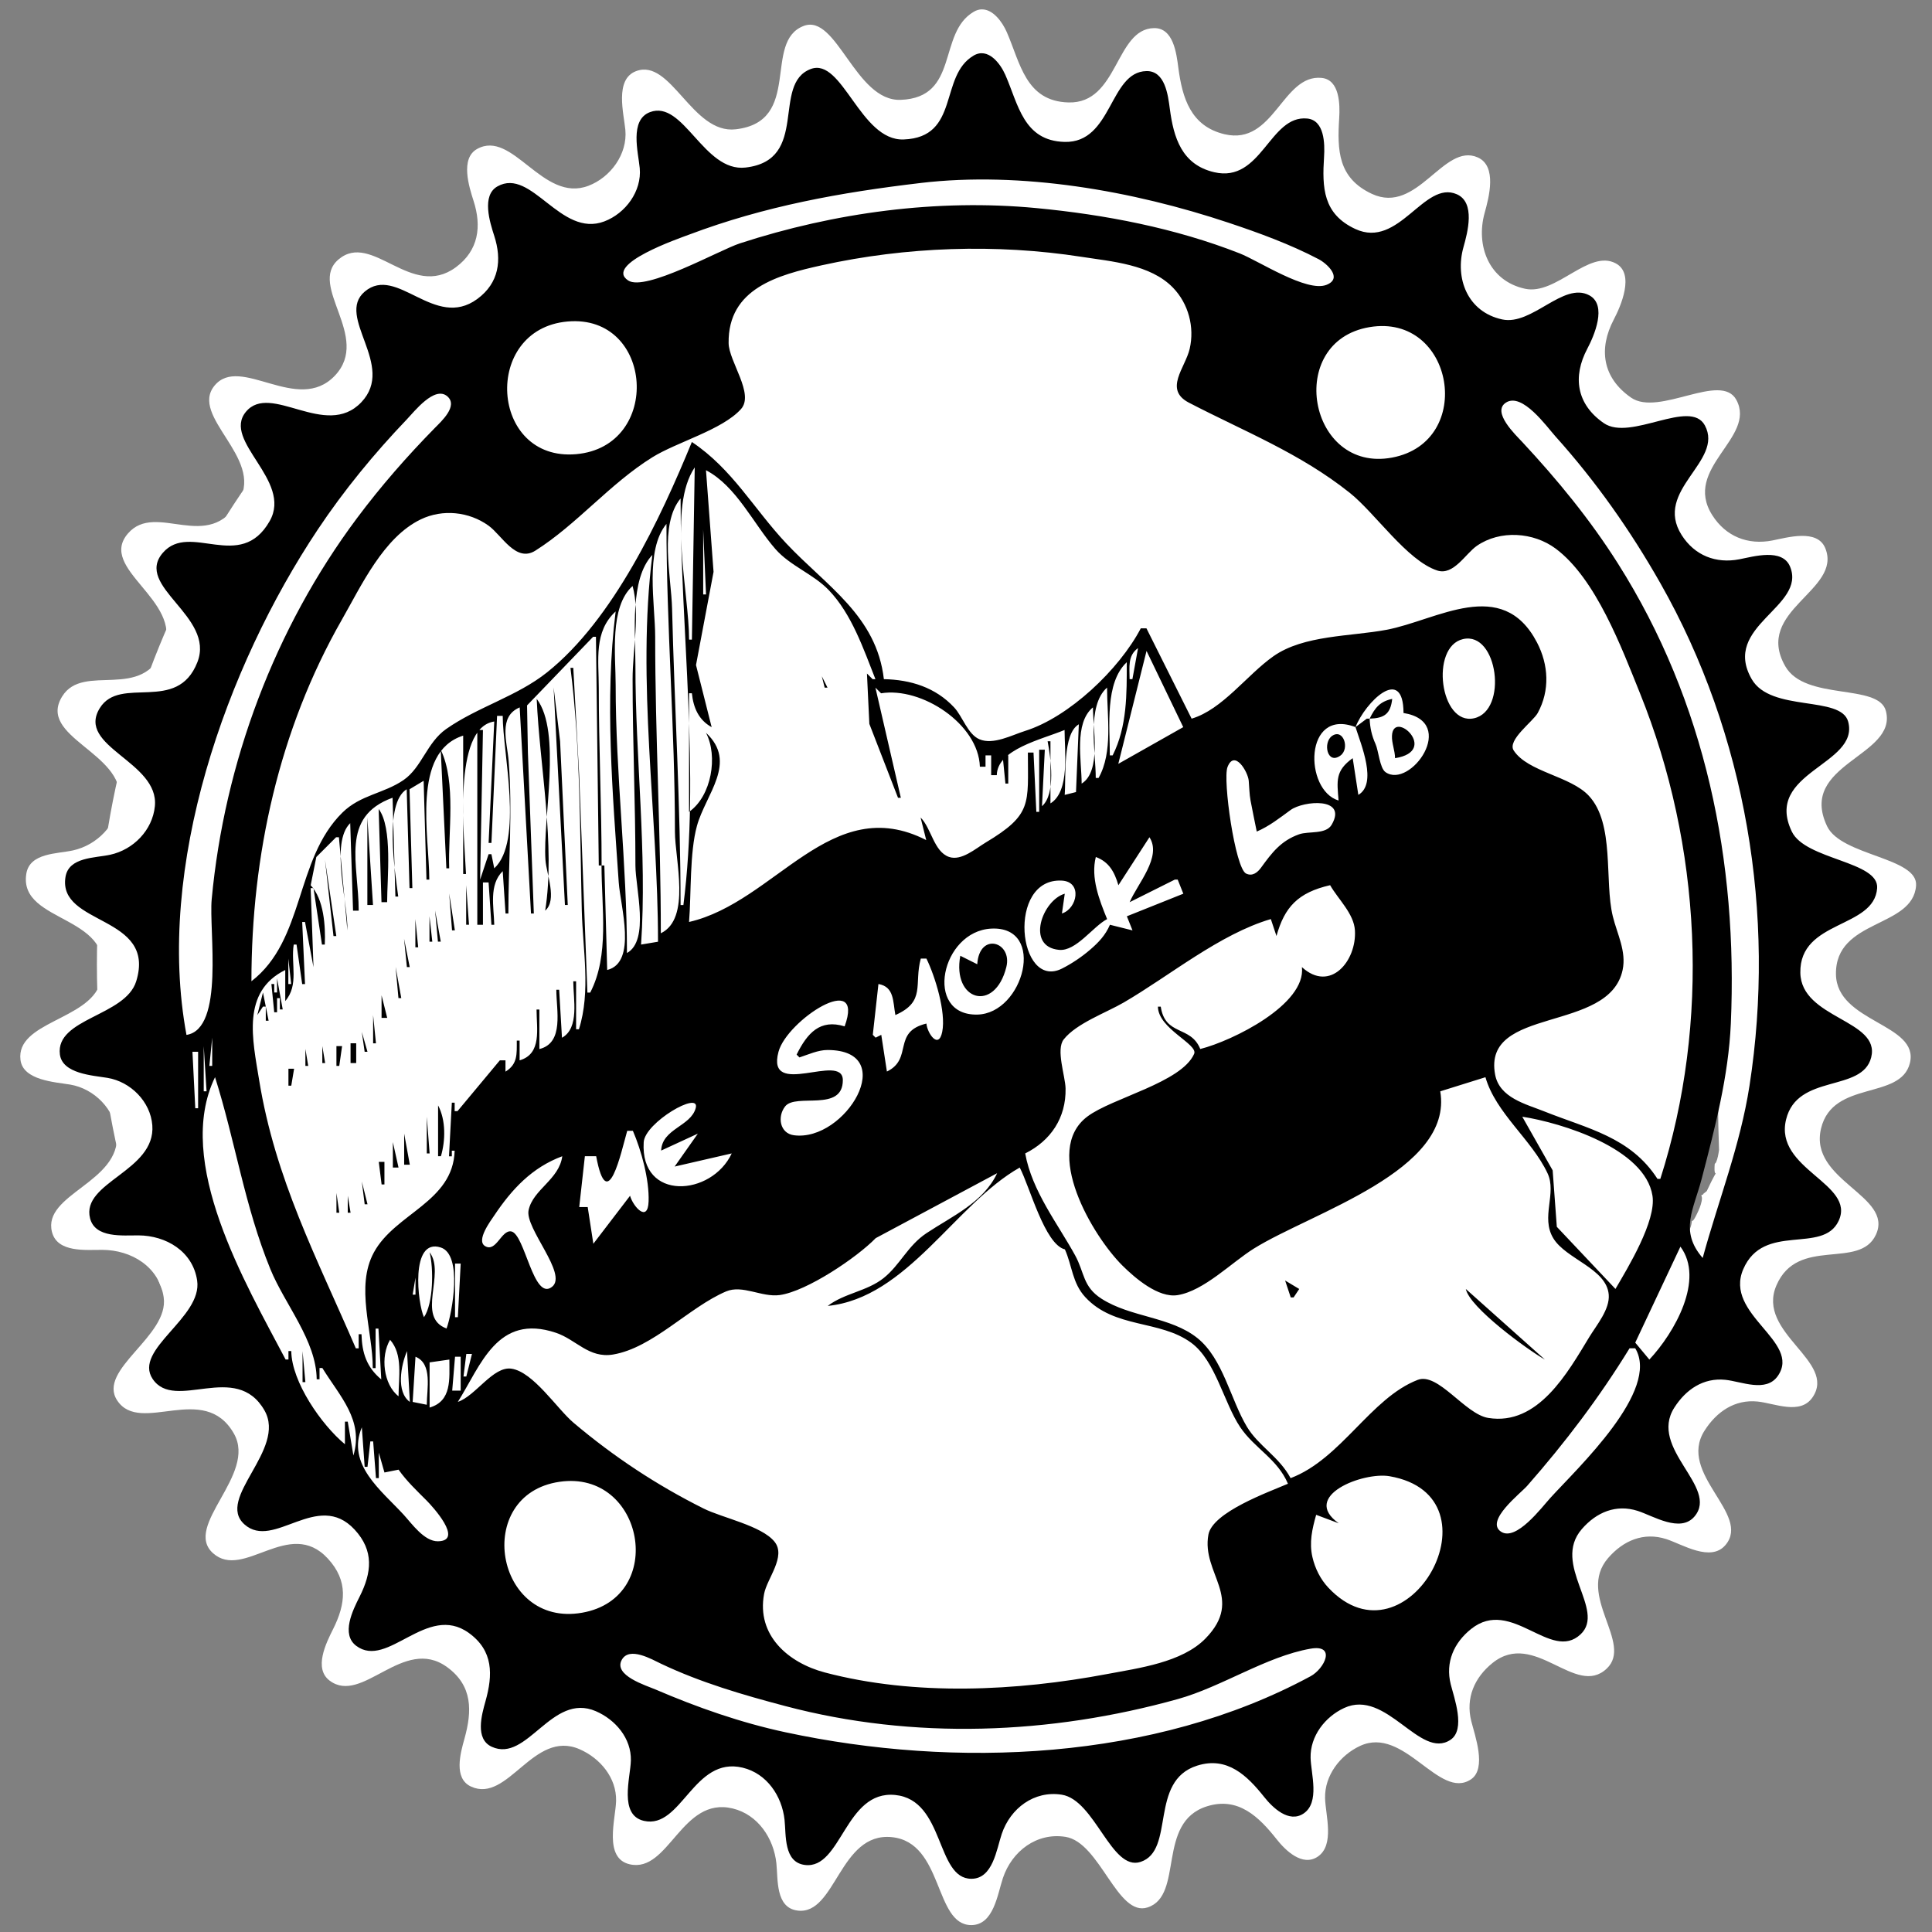 <?xml version="1.0" encoding="UTF-8"?>
<svg width="400" height="400" version="1.1" viewBox="0 0 105.833 105.833" xmlns="http://www.w3.org/2000/svg">
<rect x="0" y="0" width="105.833" height="105.833" fill="#808080" stroke="none"/>
<g transform="translate(4.817 -20.471)">
<ellipse cx="45.033" cy="73.304" rx="44.542" ry="45.39" fill="#fff" style="paint-order:stroke fill markers"/>
<path d="m48.968 20.984c-0.143 0.002-0.293 0.042-0.447 0.133-1.992 1.168-0.764 4.704-4.002 4.824-2.481 0.092-3.498-4.735-5.307-4.051-2.268 0.859-0.04 5.24-3.728 5.664-2.393 0.275-3.543-3.919-5.464-3.184-1.177 0.45-0.666 2.313-0.581 3.215 0.125 1.332-0.814 2.602-2.021 3.063-2.511 0.959-4.151-3.117-6.107-2.013-0.924 0.522-0.435 2.067-0.185 2.845 0.446 1.386 0.281 2.706-0.971 3.63-2.442 1.801-4.59-1.986-6.427-0.428-1.704 1.444 1.812 4.246-0.202 6.368-2.037 2.145-5.181-1.172-6.592 0.546-1.385 1.687 2.679 3.94 1.36 6.278-1.679 2.976-4.556 0.027-6.103 1.822-1.672 1.94 3.003 3.64 1.97 6.293-1.157 2.972-4.404 0.738-5.574 2.634-1.375 2.228 3.398 3.071 3.145 5.644-0.136 1.382-1.233 2.498-2.549 2.788-0.872 0.193-2.371 0.127-2.558 1.276-0.457 2.82 5.215 2.173 4.041 5.999-0.617 2.009-4.618 2.124-4.361 4.203 0.138 1.118 1.887 1.212 2.716 1.349 1.328 0.221 2.462 1.367 2.566 2.725 0.203 2.642-4.083 3.266-3.557 5.349 0.291 1.15 1.865 0.976 2.766 0.981 1.566 7e-3 3.105 0.907 3.353 2.597 0.314 2.134-3.671 3.962-2.543 5.657 1.272 1.911 4.761-1.058 6.39 1.81 1.284 2.26-2.825 5.055-1.139 6.556 1.673 1.49 4.174-1.999 6.285 0.29 1.127 1.221 0.981 2.482 0.287 3.865-0.386 0.769-1.075 2.157-0.187 2.823 1.795 1.347 4.032-2.48 6.427-0.746 1.415 1.025 1.379 2.414 0.956 3.928-0.217 0.778-0.613 2.172 0.361 2.62 2.031 0.934 3.416-3.148 5.946-2.046 1.124 0.49 2.031 1.562 2 2.835-0.025 0.986-0.699 3.14 0.749 3.469 2.148 0.488 2.83-3.739 5.639-3.058 1.383 0.335 2.244 1.631 2.392 2.998 0.095 0.876-0.059 2.442 1.164 2.595 2.094 0.262 2.291-4.308 5.156-4.023 2.848 0.283 2.315 4.818 4.356 4.818 1.23 0 1.436-1.69 1.734-2.578 0.494-1.471 1.85-2.507 3.429-2.255 1.902 0.304 2.832 4.412 4.5 3.864 2.007-0.659 0.459-4.658 3.244-5.536 1.715-0.541 2.848 0.571 3.831 1.815 0.478 0.605 1.399 1.498 2.232 0.947 0.961-0.635 0.429-2.304 0.411-3.217-0.025-1.241 0.825-2.346 1.915-2.854 2.42-1.13 4.337 3.001 6.079 1.829 0.88-0.592 0.207-2.413 0.013-3.194-0.313-1.258 0.174-2.384 1.17-3.182 2.303-1.845 4.544 1.923 6.251 0.312 1.479-1.397-1.684-4.017 0.074-6.054 0.832-0.964 1.953-1.442 3.192-1.041 0.881 0.285 2.436 1.282 3.244 0.319 1.421-1.693-2.654-3.897-1.151-6.26 0.663-1.042 1.658-1.723 2.909-1.595 0.925 0.094 2.333 0.754 3.006-0.228 1.359-1.985-3.098-3.522-1.979-6.13 1.166-2.719 4.545-0.837 5.45-2.777 1.002-2.149-3.694-2.959-3.003-5.825 0.644-2.671 4.353-1.537 4.864-3.573 0.545-2.172-4.005-2.218-4.048-4.867-0.049-3.049 4.221-2.521 4.389-4.863 0.111-1.55-4.102-1.623-4.875-3.252-1.627-3.426 3.874-3.823 3.222-6.313-0.402-1.537-4.418-0.528-5.514-2.452-1.746-3.066 3.15-4.141 2.192-6.469-0.44-1.069-2.081-0.578-2.896-0.419-1.339 0.262-2.552-0.214-3.297-1.392-1.637-2.588 2.435-4.23 1.326-6.304-0.838-1.567-4.245 0.93-5.772-0.13-1.567-1.088-1.79-2.672-0.945-4.277 0.388-0.739 1.158-2.508 0.115-3.073-1.478-0.8-3.272 1.758-4.977 1.387-1.992-0.433-2.708-2.378-2.212-4.157 0.236-0.847 0.694-2.563-0.379-3.038-1.875-0.83-3.301 3.162-5.798 1.997-1.856-0.865-1.902-2.379-1.79-4.153 0.047-0.749 0.025-2.1-0.961-2.199-2.158-0.216-2.605 3.723-5.316 3.086-1.856-0.436-2.319-1.989-2.536-3.647-0.102-0.775-0.266-2.191-1.338-2.167-2.124 0.047-1.943 4.145-4.677 4.072-2.352-0.063-2.641-2.158-3.382-3.852-0.236-0.538-0.742-1.254-1.364-1.245zm-0.185 7.259c4.823-0.034 9.854 0.994 14.289 2.481 1.746 0.586 3.528 1.24 5.162 2.1 0.479 0.252 1.396 1.098 0.448 1.474-1.129 0.447-3.867-1.376-4.965-1.81-3.682-1.454-7.69-2.227-11.616-2.603-5.664-0.542-11.531 0.255-16.94 2.029-1.172 0.384-5.397 2.788-6.383 2.132-1.397-0.931 2.92-2.422 3.479-2.634 4.328-1.642 8.66-2.427 13.229-2.969 1.081-0.128 2.183-0.193 3.296-0.201zm-0.606 3.981c2.188-0.023 4.375 0.131 6.505 0.463 1.735 0.271 3.933 0.432 5.224 1.769 0.89 0.922 1.245 2.27 0.958 3.518-0.25 1.093-1.494 2.339-0.044 3.097 3.186 1.665 6.328 2.891 9.189 5.181 1.456 1.166 3.277 3.9 5.001 4.468 0.926 0.304 1.612-0.964 2.259-1.416 1.327-0.927 3.24-0.795 4.511 0.16 2.297 1.725 3.77 5.71 4.814 8.312 2.751 6.858 3.654 14.571 2.542 21.926 0.14 0.367 0.217 0.745 0.173 1.143-0.024 0.874 0.018 1.745 0.042 2.618-0.035 0.228-0.071 0.471-0.167 0.686-0.016 0.035-0.068 0.057-0.071 0.095-0.086 1.127 0.384-0.278-0.436 1.475-0.067 0.053-0.124 0.099-0.182 0.144-0.018 0.065-0.03 0.09-0.026 0.034-0.217 0.118 0.058-0.03-0.113 0.542-0.071 0.236-0.179 0.462-0.294 0.683-0.096 0.185-0.158 0.247-0.199 0.231-0.048 0.584-0.484 1.099-0.789 1.585-0.14 0.189-0.195 0.287-0.226 0.266-0.045 0.386-0.162 0.532-0.365 0.815-0.253 0.356-0.333 0.444-0.493 0.573-0.303 0.556-0.597 1.069-0.809 1.434l-0.192-0.205c-0.251 0.388-0.158 0.207-0.609-0.649l-0.032-0.034c-0.043 0.035-0.077 0.082-0.118 0.12 0.309 0.311 0.536 0.659 0.571 1.091 0.069 0.847-0.696 1.751-1.108 2.434-1.24 2.055-2.929 5.119-5.775 4.654-1.333-0.218-2.865-2.641-4.033-2.187-2.616 1.018-4.285 4.341-7.037 5.536-0.001 4e-3 -0.002 8e-3 -0.003 0.012-0.038 0.097-0.037 0.221-0.114 0.304-0.092 0.1-0.152 0.14-0.234 0.144h-5.51e-4c-0.149 0.059-0.211 0.084-0.268 0.079-0.286 0.121-0.61 0.254-1.017 0.428-0.23 0.42-0.473 0.641-0.654 0.306-1.217 0.566-2.488 1.289-2.636 2.089-0.414 2.24 2.087 3.65-0.168 5.973-1.338 1.379-3.81 1.699-5.612 2.041-5.177 0.982-10.989 1.277-16.133-0.088-2.091-0.555-3.918-2.134-3.474-4.519 0.165-0.889 1.28-2.15 0.593-3.003-0.741-0.92-2.989-1.369-4.056-1.907-2.68-1.348-5.131-2.98-7.421-4.925-0.944-0.802-2.298-2.922-3.549-3.112-1.048-0.159-2.052 1.571-3.066 1.909 0.44-0.7 0.858-1.471 1.32-2.183-0.022-0.005-0.045-0.007-0.067-0.014-0.012-0.005-0.02-0.012-0.026-0.021-0.35 0.602-0.797 1.259-1.049 1.148-0.005 0.016-0.01 0.032-0.016 0.048v0.372h-0.272c-0.007 0.005-0.013 0.009-0.02 0.014-0.238 0.142-0.43 0.237-0.608 0.299-0.166 0.298-0.436 0.533-0.875 0.661v-0.616c-0.047-0.007-0.088-0.012-0.139-0.021-0.01 0.158-0.022 0.336-0.022 0.474l-5.44e-4 5.15e-4 -0.806-0.163 0.035-0.564c-0.079-0.029-0.157-0.061-0.233-0.097l0.037 0.661c-0.278-0.202-0.415-0.523-0.472-0.885-0.055-0.019-0.1-0.031-0.162-0.057-0.009 0.206-0.012 0.422-0.012 0.618-0.287-0.222-0.489-0.549-0.616-0.922-0.034-0.012-0.069-0.023-0.103-0.037-0.094-0.039-0.181-0.091-0.265-0.147l0.007 0.131c-0.84-0.7-1.101-1.53-1.129-2.596h-0.162v0.811h-0.162c-2.229-5.204-4.605-9.72-5.524-15.42-0.255-1.579-0.619-3.368-0.029-4.746-0.004-0.229-0.007-0.458 0.012-0.686-0.06-0.19-0.081-0.374-0.078-0.558-0.114 0.105-0.224 0.211-0.349 0.309 0-7.229 1.571-14.45 5.163-20.776 1.12-1.973 2.386-4.747 4.517-5.778 1.244-0.602 2.752-0.448 3.871 0.363 0.759 0.549 1.564 2.141 2.675 1.435 2.376-1.511 4.242-3.837 6.683-5.365 0.221-0.138 0.508-0.269 0.778-0.401 0.492-0.531 0.984-0.788 1.645-0.761 1.041-0.463 2.064-0.962 2.642-1.609 0.779-0.872-0.692-2.738-0.706-3.79-0.043-3.143 2.818-3.92 5.321-4.476 2.707-0.601 5.524-0.92 8.337-0.95zm-28.964 65.226c0.008-0.028 0.016-0.056 0.023-0.085-0.013 0.012-0.025 0.021-0.038 0.032v0.042c0.005 0.002 0.01 0.007 0.016 0.009zm0.023-0.085c0.064-0.056 0.123-0.108 0.16-0.145 0.251-0.249 0.327-0.373 0.368-0.547-0.053 0.087-0.084 0.093-0.172 0.098l-0.071 0.287h-0.162l0.029-0.231c-0.011 0.002-0.021 0.002-0.03 0.005-0.016 0.288-2.8e-4 0.261-0.076 0.312-0.013 0.074-0.028 0.149-0.046 0.222zm0.046-0.222c0.018-0.102 0.035-0.205 0.051-0.308-0.042 0.007-0.09 0.014-0.136 0.019v0.36c0.035-0.034 0.065-0.059 0.085-0.072zm0.481-0.47c0.015-0.024 0.041-0.067 0.064-0.107-0.016 0.007-0.03 0.016-0.046 0.023-0.005 0.03-0.011 0.057-0.017 0.083zm0.064-0.107c0.056-0.028 0.107-0.056 0.137-0.084 0.114-0.103 0.188-0.234 0.264-0.365-0.005-0.016-0.009-0.035-0.011-0.054-0.058 0.057-0.115 0.115-0.177 0.168-0.106 0.157-0.167 0.258-0.213 0.336zm5.943-60.18c4.506 0.054 4.812 7.225 0.035 7.645-4.933 0.434-5.393-7.196-0.484-7.627 0.154-0.014 0.304-0.019 0.449-0.016zm46.025 0.279c4.284-0.075 5.192 6.703 0.634 7.562-4.788 0.903-6.137-6.679-1.29-7.5 0.227-0.038 0.445-0.059 0.656-0.063zm-53.717 3.889c0.131 7e-3 0.255 0.052 0.369 0.151 0.634 0.553-0.351 1.445-0.709 1.812-1.601 1.641-3.088 3.35-4.456 5.194-4.698 6.33-7.574 14.055-8.3 21.912-0.165 1.782 0.746 7.45-1.44 7.791-1.782-9.655 2.255-21.135 7.504-29.054 1.493-2.252 3.228-4.376 5.086-6.33 0.351-0.37 1.241-1.51 1.947-1.477zm61.226 0.4c0.896-0.014 2.018 1.561 2.455 2.051 2.315 2.592 4.289 5.415 5.997 8.44 4.901 8.682 6.609 19.068 5.094 28.892-0.531 3.443-1.771 6.572-2.674 9.901-1.345-1.558-0.514-2.791-0.06-4.545 0.755-2.917 1.535-5.898 1.667-8.927 0.405-9.304-1.438-18.486-6.455-26.457-1.595-2.533-3.438-4.79-5.462-6.979-0.371-0.402-1.766-1.728-0.929-2.265 0.116-0.074 0.24-0.109 0.368-0.111zm-47.298 4.025c0.005 0.019 0.012 0.036 0.017 0.054 0.012-0.005 0.025-7e-3 0.037-0.012-0.02-0.016-0.034-0.027-0.054-0.042zm-19.159 19.317c-0.071 0.053-0.138 0.118-0.208 0.177 0.004 0.267-0.151 0.777-0.054 0.592 0.247-0.467 0.29-0.677 0.261-0.769zm-3.432 6.887c-0.03 0.074-0.065 0.145-0.095 0.218 0.004-1.17e-4 0.011-0.002 0.015-0.002 0.018-0.039 0.032-0.073 0.052-0.114 0.006-0.035 0.02-0.067 0.028-0.101zm-0.028 0.101c-0.006 0.034-0.007 0.069-0.011 0.104 0.015-0.002 0.023-7.68e-4 0.047-0.012 9.6e-6 -0.054 0-0.108 0-0.162-0.011 0.023-0.025 0.048-0.036 0.07zm0.064 1.004c-0.028 0.053-0.049 0.092-0.074 0.14 0.068-0.034 0.098-0.041 0.174-0.081 0.056-0.03-0.008-0.05-0.1-0.059zm-0.284 0.016c-0.024 7e-3 -0.045 0.016-0.06 0.027-0.005 0.005-0.009 0.009-0.015 0.014 0.002 0.039 0.005 0.078 0.009 0.119 0.026-7e-3 0.045-7e-3 0.08-0.023 5.526e-4 -3.97e-4 0.001-6.05e-4 0.002-9.16e-4 -0.008-0.053-0.009-0.086-0.017-0.134zm0.017 0.134v5.13e-4c-5.517e-4 2.79e-4 -0.001 9.2e-5 -0.002 5.11e-4 -0.023 0.014-0.054 0.032-0.078 0.047 0.002 0.021 0.003 0.043 0.006 0.065 0.057-0.026 0.11-0.05 0.174-0.081 0.006-0.039 0.016-0.077 0.025-0.116-0.041 0.028-0.078 0.054-0.125 0.084zm-0.168-0.03c-0.018 0.016-0.038 0.03-0.056 0.047 0.007 0.016 0.029 0.021 0.052 0.023-8.24e-4 -0.021 0.003-0.047 0.004-0.07zm0.004 0.129c-0.051 0.031-0.096 0.059-0.154 0.092-0.039 0.023-0.054 0.012-0.054-0.016-0.034 0.04-0.067 0.081-0.1 0.123 0.076-0.028 0.219-0.104 0.316-0.147-0.004-0.016-0.006-0.035-0.008-0.053zm-1.355 3.405-0.084 0.338 0.084-0.126c0-0.07 5.536e-4 -0.141 5.536e-4 -0.211zm-2.664 1.637v1.623h-0.162zm-0.484 0.488 0.161 2.597h-0.161zm-0.645 0.325h0.323v3.246h-0.162zm7.421 0.557v0.024c0.012 0.023 0.022 0.045 0.033 0.068h0.129l-0.015-0.092c-0.048 0.002-0.101-0.005-0.147 0zm0.807 0.054v0.2h0.103c-0.035-0.067-0.067-0.132-0.103-0.2zm-6.937 0.85c1.159 3.688 1.686 7.402 3.163 11.037 0.824 2.028 2.626 4.101 2.646 6.33h0.161v-0.649h0.162c0.997 1.633 2.375 2.989 1.774 5.032l-0.322-1.948h-0.162v1.299c-1.337-1.112-3.05-3.588-3.066-5.356h-0.161v0.487h-0.162c-2.295-4.388-6.381-11.357-4.033-16.231zm6.937 6.655v0.009c5.44e-4 1.86e-4 0.001 2.32e-4 0.002 5.12e-4zm76.793 3.084c1.398 1.89-0.335 4.945-1.774 6.492l-0.806-0.974zm-11.615 3.015c-0.087 0.031-0.175 0.059-0.263 0.085 0.028 0.035 0.055 0.07 0.085 0.105 0.052 0.032 0.103 0.067 0.159 0.093 0.037-0.09 0.058-0.153 0.084-0.225zm-18.147 1.222c0.084 0.073 0.15 0.154 0.216 0.234 0.007-0.05 0.013-0.1 0.018-0.15-0.079-0.026-0.154-0.06-0.234-0.084zm-35.948 0.372-0.058 0.058c0.007 0.016 0.012 0.023 0.021 0.052 0.015-7.7e-4 0.03 9.3e-5 0.044-5.13e-4 -0.003-0.04-0.003-0.064-0.007-0.109zm62.805 1.234h0.322c1.442 2.42-3.27 6.856-4.848 8.6-0.49 0.542-1.959 2.522-2.822 1.943-0.926-0.621 1.117-2.198 1.499-2.636 2.178-2.495 4.12-5.075 5.849-7.907zm-75.826 0.163v1.785h0.162zm70.781 0.303c-0.015 0.005-0.03 0.009-0.046 0.014 0.069 0.043 0.195 0.138 0.25 0.17zm-61.06 0.104c-0.001 2.58e-4 -0.003 7.73e-4 -0.004 9.16e-4 -1.04e-4 5.15e-4 -5.5e-4 9.54e-4 -5.5e-4 0.002 0.001-5.15e-4 0.003-5.15e-4 0.004-9.54e-4 4.2e-5 -5.06e-4 5.53e-4 -9.16e-4 5.53e-4 -0.002zm-5.743 0.016c2.51e-4 0.002 2.61e-4 0.005 5.53e-4 0.007 0.027 0.045 0.092 0.105 0.068 0.076-0.027-0.034-0.047-0.057-0.069-0.084zm5.74 0.021c-0.002 9.54e-4 -0.006 0.002-0.008 0.005-0.004 0.021-0.008 0.043-0.012 0.064 0.006-0.005 0.011-0.009 0.017-0.014 0.001-0.019 0.003-0.036 0.004-0.055zm-2.724 0.336c-0.012 2.29e-4 -0.024 1.82e-4 -0.036 5.06e-4 0.028 0.051 0.033 0.117 0.053 0.173 5.52e-4 -0.049-0.006-0.11-0.018-0.173zm2.682 0.005c-0.009 0.007-0.019 0.012-0.028 0.019-0.007 0.053-0.015 0.099-0.022 0.142 0.023-0.05 0.037-0.105 0.05-0.16zm-0.641 0.009v0.435c0.048-0.009 0.105-0.023 0.143-0.029 0.005-0.029 0.01-0.059 0.016-0.088-0.049-7.64e-4 -0.07-0.019-0.032-0.06 0.036-0.041 0.067-0.073 0.099-0.108l0.011-0.092c-0.079-0.019-0.158-0.039-0.237-0.059zm0.158 0.318c0.003 4.8e-5 0.007-9.54e-4 0.01-9.54e-4 0.002-0.033 0.003-0.053 0.006-0.091-0.006 0.031-0.011 0.061-0.016 0.092zm0.01-9.54e-4c-0.002 0.031-0.004 0.06-0.006 0.086 0.015-0.002 0.018-9.54e-4 0.032-0.002l0.011-0.09c-0.011 9.54e-4 -0.028 0.007-0.037 0.007zm0.393-0.109c-0.045 0.019-0.091 0.033-0.137 0.048l-0.028 0.113c0.071-0.041 0.126-0.095 0.165-0.162zm-4.834 0.58c0.006 0.002 0.054 0.021 0.094 0.038-0.002-0.005-0.002-0.012-0.004-0.016-0.059-0.014-0.103-0.027-0.091-0.021zm0.738 0.206c-0.002 0.043-1.13e-4 0.085-0.002 0.128 0.033 0.014 0.088 0.035 0.143 0.056-0.004-0.033 0.001-0.069-0.002-0.103-0.047-0.027-0.093-0.051-0.14-0.081zm0.584 0.31 0.002 0.037c0.004 0.002 0.003 0.002 5.54e-4 0.005l0.004 0.084c0.012 0.009 0.024 0.021 0.038 0.028 0.061 0.031 0.13 0.045 0.201 0.056l0.007-0.113c-0.083-0.031-0.151-0.053-0.252-0.097zm-2.697 2.288 0.162 2.27h0.161l0.162-1.461h0.162l0.161 2.11h0.162v-1.461l0.323 1.136 0.806-0.162c0.464 0.663 1.045 1.211 1.613 1.786 0.294 0.297 2.146 2.312 0.636 2.332-0.781 0.01-1.488-1.01-1.954-1.521-1.266-1.391-3.284-2.889-2.394-5.028zm52.919 2.693c-0.013 0.014-0.026 0.03-0.038 0.045-0.008 0.01 0.009 0.028 0.022 0.03 0.02-2e-3 0.041-8e-3 0.063-0.012-0.013-0.023-0.029-0.043-0.043-0.065-9.11e-4 -7e-5 -0.002 4e-5 -0.003 0zm-0.123 0.079c-0.054 0.01-0.067 0.011-0.088 0.023 0.031-2e-3 0.066-8e-3 0.107-0.014-0.006-5e-3 -0.012-8e-3 -0.019-0.01zm5.456 8e-3c0.172-2e-3 0.332 8e-3 0.473 0.032 6.583 1.151 1.018 11.23-3.496 6.409-0.455-0.486-0.763-1.108-0.911-1.756-0.194-0.847-0.015-1.618 0.213-2.434l1.29 0.487c-2.001-1.422 0.769-2.705 2.43-2.737zm-5.343 0.103c-0.026 5e-3 -0.048 0.01-0.064 0.014-0.031 0.01-0.06 0.025-0.089 0.04 0.032 0.059 0.064 0.119 0.094 0.181 9.11e-4 -1.1e-4 0.002-2.4e-4 0.003-5e-4 0.015-0.019 0.032-0.044 0.05-0.078 0.029-0.054 0.029-0.108 0.007-0.156zm0.224 0.046c-1.66e-4 5.2e-4 -9.12e-4 5e-3 -0.002 0.01-0.001 8e-3 -0.003 0.014-0.004 0.025 0.004-0.019 0.007-0.035 0.006-0.034zm-41.182 0.154c4.291 0.014 5.292 6.753 0.634 7.575-4.982 0.879-6.262-6.795-1.29-7.526 0.227-0.033 0.446-0.049 0.657-0.048zm42.619 9.611c0.994 0.026 0.363 1.223-0.362 1.618-8.934 4.86-20.294 5.314-30.007 3.217-2.549-0.55-5.029-1.426-7.421-2.459-0.537-0.232-2.428-0.808-1.922-1.71 0.436-0.776 1.717-0.019 2.245 0.232 2.266 1.083 4.682 1.79 7.098 2.433 7.335 1.952 15.144 1.639 22.425-0.403 2.523-0.707 5.052-2.451 7.582-2.896 0.139-0.024 0.259-0.034 0.362-0.032z" fill="#fff" style="paint-order:markers fill stroke"/>
<path d="m48.521 23.514c-1.91 1.113-0.733 4.482-3.837 4.597-2.379 0.088-3.354-4.512-5.088-3.86-2.174 0.818-0.038 4.994-3.574 5.398-2.295 0.262-3.397-3.735-5.238-3.034-1.128 0.429-0.638 2.203-0.557 3.064 0.119 1.269-0.78 2.48-1.938 2.92-2.407 0.914-3.98-2.971-5.854-1.919-0.886 0.497-0.417 1.97-0.178 2.711 0.427 1.321 0.269 2.579-0.93 3.459-2.341 1.716-4.4-1.892-6.161-0.408-1.633 1.377 1.737 4.046-0.194 6.068-1.952 2.044-4.967-1.117-6.319 0.52-1.328 1.607 2.569 3.754 1.304 5.983-1.61 2.836-4.367 0.026-5.851 1.737-1.603 1.849 2.879 3.469 1.889 5.997-1.109 2.832-4.222 0.703-5.343 2.51-1.318 2.123 3.258 2.927 3.015 5.378-0.13 1.317-1.182 2.381-2.444 2.657-0.836 0.184-2.273 0.121-2.452 1.216-0.438 2.687 5 2.07 3.874 5.716-0.591 1.915-4.427 2.024-4.181 4.005 0.133 1.065 1.809 1.155 2.603 1.286 1.273 0.21 2.36 1.303 2.46 2.597 0.194 2.517-3.914 3.112-3.41 5.097 0.279 1.096 1.788 0.93 2.651 0.935 1.501 0.007 2.977 0.864 3.215 2.474 0.301 2.034-3.519 3.775-2.438 5.39 1.219 1.821 4.564-1.008 6.126 1.724 1.23 2.153-2.708 4.817-1.092 6.248 1.603 1.419 4.001-1.905 6.026 0.277 1.08 1.164 0.941 2.365 0.275 3.683-0.37 0.733-1.03 2.056-0.179 2.691 1.72 1.284 3.865-2.363 6.161-0.711 1.357 0.977 1.322 2.3 0.916 3.743-0.208 0.742-0.587 2.07 0.346 2.496 1.948 0.89 3.275-3 5.7-1.95 1.077 0.467 1.948 1.488 1.918 2.702-0.024 0.94-0.671 2.992 0.718 3.306 2.06 0.465 2.713-3.563 5.407-2.914 1.326 0.32 2.151 1.554 2.293 2.856 0.091 0.835-0.057 2.327 1.116 2.473 2.008 0.25 2.196-4.105 4.943-3.834 2.731 0.27 2.22 4.591 4.176 4.591 1.179 0 1.377-1.611 1.663-2.457 0.473-1.402 1.773-2.389 3.287-2.149 1.824 0.289 2.716 4.204 4.314 3.682 1.924-0.628 0.44-4.439 3.11-5.276 1.644-0.516 2.731 0.544 3.673 1.729 0.458 0.576 1.342 1.427 2.14 0.902 0.921-0.605 0.411-2.196 0.394-3.066-0.024-1.182 0.791-2.235 1.836-2.72 2.32-1.077 4.158 2.859 5.828 1.742 0.844-0.564 0.198-2.3 0.012-3.043-0.3-1.198 0.167-2.272 1.122-3.032 2.208-1.758 4.356 1.832 5.992 0.297 1.418-1.331-1.614-3.828 0.071-5.769 0.798-0.919 1.872-1.374 3.06-0.992 0.844 0.271 2.336 1.222 3.11 0.304 1.362-1.613-2.544-3.714-1.104-5.965 0.635-0.993 1.589-1.642 2.789-1.52 0.887 0.09 2.237 0.719 2.882-0.217 1.303-1.892-2.97-3.356-1.897-5.842 1.118-2.591 4.357-0.797 5.224-2.646 0.961-2.048-3.542-2.82-2.879-5.551 0.618-2.545 4.173-1.465 4.663-3.405 0.523-2.069-3.84-2.114-3.881-4.638-0.047-2.906 4.046-2.402 4.207-4.634 0.107-1.477-3.932-1.547-4.674-3.099-1.56-3.264 3.714-3.642 3.089-6.015-0.385-1.464-4.236-0.503-5.287-2.337-1.674-2.921 3.019-3.946 2.101-6.164-0.422-1.019-1.995-0.551-2.776-0.4-1.284 0.249-2.447-0.204-3.161-1.326-1.569-2.467 2.335-4.031 1.271-6.007-0.803-1.493-4.07 0.886-5.534-0.124-1.503-1.037-1.716-2.546-0.907-4.075 0.372-0.704 1.11-2.39 0.11-2.928-1.417-0.763-3.137 1.675-4.772 1.321-1.91-0.413-2.596-2.265-2.12-3.961 0.227-0.807 0.665-2.442-0.363-2.895-1.797-0.791-3.164 3.012-5.559 1.903-1.779-0.825-1.823-2.267-1.715-3.957 0.045-0.714 0.024-2.001-0.921-2.095-2.069-0.206-2.497 3.547-5.097 2.941-1.779-0.415-2.223-1.895-2.431-3.475-0.098-0.738-0.255-2.088-1.283-2.065-2.036 0.045-1.863 3.95-4.484 3.88-2.255-0.06-2.532-2.057-3.243-3.671-0.278-0.632-0.949-1.519-1.736-1.06m-2.909 6.981c5.527-0.652 11.626 0.429 16.859 2.173 1.674 0.558 3.382 1.181 4.949 2.002 0.459 0.24 1.339 1.047 0.429 1.405-1.083 0.426-3.707-1.312-4.759-1.725-3.53-1.386-7.372-2.122-11.136-2.48-5.43-0.517-11.055 0.243-16.24 1.933-1.123 0.366-5.174 2.657-6.119 2.032-1.34-0.887 2.799-2.308 3.335-2.51 4.149-1.565 8.303-2.312 12.683-2.829m40.522 54.553h-0.155c-1.48-2.299-3.832-2.749-6.187-3.691-1.023-0.409-2.472-0.745-2.708-2.029-0.694-3.766 6.253-2.251 6.986-5.725 0.216-1.022-0.305-1.982-0.538-2.939-0.475-1.947 0.123-5.065-1.317-6.606-1.009-1.08-3.337-1.297-4.11-2.474-0.374-0.57 1.06-1.591 1.314-2.056 0.674-1.231 0.598-2.642-0.041-3.866-1.912-3.66-5.483-1.209-8.246-0.691-1.965 0.368-4.531 0.281-6.187 1.445-1.455 1.022-2.795 2.921-4.485 3.422l-2.475-4.949h-0.309c-1.178 2.252-3.935 4.87-6.341 5.622-0.715 0.224-1.745 0.783-2.503 0.454-0.64-0.278-0.918-1.246-1.38-1.742-1.023-1.099-2.386-1.519-3.85-1.549-0.402-3.476-3.148-5.097-5.348-7.438-1.792-1.909-2.95-4.072-5.17-5.554-1.717 4.184-4.303 9.726-7.932 12.62-1.652 1.317-3.794 1.89-5.524 3.101-1.063 0.744-1.34 2.11-2.336 2.796-1.088 0.749-2.36 0.805-3.357 1.79-2.6 2.568-2.044 6.969-4.978 9.234 0-6.889 1.506-13.769 4.949-19.797 1.074-1.88 2.288-4.524 4.33-5.506 1.193-0.573 2.639-0.427 3.711 0.346 0.727 0.524 1.499 2.041 2.564 1.368 2.278-1.44 4.066-3.656 6.407-5.113 1.339-0.834 3.831-1.501 4.856-2.641 0.747-0.831-0.663-2.609-0.677-3.612-0.042-2.995 2.702-3.735 5.101-4.265 4.613-1.019 9.561-1.188 14.229-0.464 1.663 0.258 3.771 0.412 5.008 1.686 0.853 0.878 1.193 2.163 0.919 3.352-0.24 1.041-1.433 2.229-0.042 2.952 3.054 1.586 6.066 2.754 8.809 4.937 1.396 1.111 3.142 3.717 4.795 4.257 0.888 0.29 1.545-0.919 2.166-1.35 1.272-0.883 3.106-0.757 4.324 0.153 2.202 1.644 3.614 5.441 4.615 7.921 3.366 8.341 3.861 18.011 1.114 26.603m-59.856-46.968c4.726-0.413 5.192 6.855 0.464 7.268-4.729 0.413-5.17-6.857-0.464-7.268m43.925 0.309c4.638-0.78 5.822 6.288 1.237 7.146-4.59 0.86-5.884-6.365-1.237-7.146m-64.805 38.771c-1.708-9.201 2.162-20.139 7.194-27.685 1.431-2.146 3.094-4.17 4.876-6.032 0.399-0.417 1.524-1.866 2.22-1.263 0.608 0.527-0.336 1.377-0.68 1.727-1.534 1.564-2.96 3.192-4.272 4.949-4.504 6.032-7.261 13.393-7.957 20.88-0.158 1.698 0.715 7.099-1.38 7.424m83.056 12.219c-1.289-1.484-0.493-2.66-0.057-4.331 0.724-2.779 1.472-5.62 1.598-8.507 0.388-8.866-1.378-17.615-6.189-25.211-1.529-2.414-3.296-4.564-5.237-6.651-0.356-0.383-1.693-1.647-0.89-2.158 0.891-0.568 2.227 1.315 2.706 1.849 2.22 2.47 4.111 5.16 5.749 8.043 4.699 8.273 6.336 18.17 4.884 27.531-0.509 3.28-1.698 6.263-2.564 9.435m-54.906-43.461-0.155 0.155 0.155-0.155m-0.309 0.155-0.155 9.435h-0.155c0-2.582-1.175-7.224 0.309-9.435m0.619 0.155c1.663 0.87 2.596 2.938 3.801 4.316 0.811 0.928 2.07 1.362 2.924 2.252 1.255 1.306 1.905 3.227 2.555 4.877h-0.155l-0.309-0.309 0.131 2.758 1.57 4.048h0.155l-1.392-6.032 0.309 0.309c2.21-0.361 5.337 1.675 5.413 4.021h0.309v-0.619h0.309v1.083h0.309c0.017-1.421 2.458-1.953 3.712-2.475 0 1.137 0.305 3.36-0.773 4.021v-3.403h-0.155c0.17 0.913 0.46 2.885-0.309 3.557l0.155-3.093h-0.309v3.403h-0.155l-0.155-3.248h-0.309c0.002 2.818 0.257 3.391-2.32 4.934-0.539 0.323-1.327 1.02-2.002 0.782-0.829-0.292-0.964-1.573-1.555-2.158l0.309 1.237c-5.211-2.666-8.26 3.4-12.992 4.485 0.125-1.58 0.027-3.785 0.431-5.259 0.477-1.742 2.25-3.478 0.497-5.104 0.666 1.277 0.307 3.463-0.928 4.331v-6.496h0.155c0.081 0.788 0.371 1.465 1.083 1.856l-0.857-3.403 0.961-5.104-0.414-5.568m-1.392 1.547c5.85e-4 7.294 1.074 15.035 0.155 22.272h-0.155c0-5.414-0.334-10.832-0.466-16.24-0.043-1.748-0.72-4.593 0.466-6.032m-0.773 1.392c0 5.633 0.464 11.225 0.464 16.859 0 1.544 0.893 4.765-0.773 5.568 0-5.419-0.309-10.816-0.309-16.24 0-1.784-0.577-4.736 0.619-6.187m2.011 0.309 0.155 3.557h-0.155v-3.557m-2.784 1.392c-0.875 6.927 0.309 14.223 0.309 21.189l-0.928 0.155c0.34-5.018-0.317-10.257-0.309-15.312 0.002-1.762-0.323-4.706 0.928-6.032m-1.083 1.701c0.415 1.535 0 3.504 0 5.104 0 3.405 0.155 6.814 0.155 10.208 0 1.227 0.793 4.102-0.464 4.795-0.002-4.896-0.619-9.782-0.619-14.693 0-1.605-0.349-4.263 0.928-5.413m-0.773 0.155-0.155 0.155 0.155-0.155m-0.155 1.237c-0.61 4.83-0.163 10.012 0.169 14.848 0.088 1.288 1.023 4.388-0.633 4.795l-0.155-5.723h-0.155c0 2.34 0.441 4.913-0.619 6.96h-0.155l-0.45-11.909-0.323-5.877h-0.155c0.552 4.365 0.513 8.904 0.621 13.301 0.052 2.129 0.501 4.415-0.157 6.496h-0.155v-2.629h-0.155c0 0.971 0.351 2.558-0.619 3.093l-0.155-2.629h-0.155c0 1.121 0.441 2.912-0.928 3.248v-2.165h-0.155c0 1.043 0.307 2.426-0.928 2.784v-1.083h-0.155c-5.61e-4 0.734 0.055 1.288-0.619 1.701v-0.619h-0.309l-2.32 2.784h-0.155v-0.464h-0.155l-0.155 2.939h0.155v-0.309h0.155c-0.083 2.812-3.254 3.424-4.422 5.568-1.028 1.887-0.063 4.29-0.063 6.341h0.155v-2.165h0.155l0.155 2.784c-0.805-0.667-1.056-1.458-1.083-2.475h-0.155v0.773h-0.155c-2.137-4.959-4.415-9.262-5.297-14.693-0.356-2.197-0.987-4.84 1.43-6.032v1.701c0.765-0.88 0.297-2.042 0.464-3.093h0.155l0.309 2.165h0.155l-0.155-3.403h0.155l0.464 2.475-0.155-4.331h0.155l0.464 3.093h0.155c0.045-1.017-0.051-2.487-0.773-3.248l0.309-1.547 1.083-1.083h0.155l0.464 5.104c0.047-1.48-0.957-4.788 0.155-5.877l0.155 4.795h0.309c0-2.558-1.038-5.134 1.856-6.187l0.155 5.413h0.155c-0.166-1.309-0.8-5.102 0.464-5.877l0.155 5.413h0.155l-0.155-5.413 0.773-0.464 0.155 5.413h0.155c0-2.394-0.989-6.979 1.856-7.888v7.579h0.155c-0.084-1.949-0.77-8.003 1.547-8.352l-0.309 6.651h0.155l0.309-6.96h0.309c0 2.029 1.147 6.863-0.464 8.352l-0.155-0.773h-0.155l-0.464 1.392 0.155-8.197h-0.309v10.672h0.309v-2.32h0.309l0.155 2.32h0.155c-0.02-0.985-0.304-2.187 0.464-2.939l0.155 2.32h0.155c0-2.786 0.236-5.586 0.015-8.352-0.084-1.049-0.583-2.434 0.605-2.939l0.619 11.291h0.155l-0.324-8.816-0.047-2.583 3.619-3.759h0.155l0.155 12.528h0.155c0-3.255-0.155-6.487-0.155-9.744 0-1.506-0.285-3.064 0.928-4.176m46.414 1.518c1.906-0.44 2.477 3.927 0.6 4.338-1.86 0.408-2.416-3.919-0.6-4.338m-32.649 0.028-0.155 0.155 0.155-0.155m14.848 0.464-0.309 1.701h-0.155c0-0.662-0.114-1.285 0.464-1.701m0.464 0.155 2.011 4.176-3.557 2.011 1.547-6.187m-1.083 0.619c0 1.734 0.025 3.513-0.773 5.104h-0.155c0-1.596-0.28-3.969 0.928-5.104m-16.704 0.773 0.155 0.619h0.155l-0.309-0.619m-14.693 0.619 0.619 11.909h0.155l-0.42-8.971-0.353-2.939m30.315 0c0 1.588 0.333 3.526-0.464 4.949h-0.155c0-1.401-0.512-3.952 0.619-4.949m16.24 1.392c3.022 0.484 0.357 4.192-0.988 3.238-0.315-0.223-0.379-1.171-0.545-1.539-0.21-0.467-0.3-0.881-0.323-1.39h-0.155l-0.619 0.464c0.305 0.963 1.208 3.094 0.155 3.712l-0.309-2.011c-0.966 0.694-0.861 1.242-0.773 2.32-1.899-0.563-1.907-5.113 0.928-4.021 0.525-1.352 2.62-3.445 2.629-0.773m-48.256-0.928-0.155 0.155 0.155-0.155m0.773 0.155c0.156 3.639 1.034 8.018 0.464 11.6 0.676-0.591 0.068-1.995 0.015-2.784-0.154-2.238 0.903-6.994-0.478-8.816m45.626 1.083c0.809-0.027 1.145-0.259 1.237-1.083-0.668 0.141-0.944 0.481-1.237 1.083m-15.157-0.619c0 1.125 0.465 3.513-0.619 4.176 0-1.258-0.43-3.303 0.619-4.176m-0.773 0.928-0.155 3.712-0.619 0.155c0.078-0.988-0.126-3.344 0.773-3.867m17.323 1.856c2.459-0.389-0.101-2.716-0.168-1.228-0.02 0.403 0.167 0.814 0.168 1.228m-3.444-1.224c-0.525 0.356-0.275 1.617 0.457 1.077 0.519-0.383 0.153-1.49-0.457-1.077m-48.833 0.76 0.309 6.496h0.155c-0.07-1.957 0.401-4.697-0.464-6.496m30.779 0.309 0.155 1.547h0.155v-1.547h-0.309m0.773 0.155 0.464 2.165-0.464-2.165m13.147 4.021c0.701-0.303 1.242-0.737 1.856-1.183 0.702-0.509 3.137-0.726 2.25 0.806-0.317 0.547-1.265 0.341-1.786 0.526-0.999 0.356-1.49 1.011-2.082 1.825-0.196 0.27-0.478 0.494-0.823 0.324-0.597-0.295-1.284-5.139-1.016-5.832 0.382-0.987 1.12 0.257 1.163 0.75 0.033 0.366 0.032 0.718 0.099 1.083 0.104 0.569 0.229 1.134 0.34 1.701m-48.101-1.237 0.155 5.104h0.309c0-1.294 0.309-4.083-0.464-5.104m-0.619 0.464v4.795h0.309l-0.309-4.795m42.842 1.083c0.701 1.074-0.663 2.556-1.083 3.557l2.475-1.237h0.155l0.309 0.773-3.093 1.237 0.309 0.773-1.237-0.309c-0.242 0.567-0.615 0.963-1.083 1.365-0.457 0.393-1.006 0.765-1.546 1.036-2.414 1.208-3.043-4.987-0.002-4.819 1.131 0.062 0.846 1.534 0.002 1.8l0.155-1.083c-1.228 0.352-2.156 2.905-0.309 3.077 0.931 0.087 1.856-1.284 2.629-1.685-0.428-1.049-0.906-2.264-0.619-3.403 0.728 0.271 1.024 0.823 1.237 1.547l1.701-2.629m-45.162 1.237 0.464 4.176h0.155l-0.619-4.176m7.733 1.392v2.165h0.155l-0.155-2.165m47.328 0c0.439 0.77 1.301 1.553 1.357 2.475 0.102 1.673-1.355 3.425-2.904 2.011 0.234 2.042-3.783 4.034-5.568 4.485-0.531-1.308-1.92-0.693-2.165-2.32h-0.155c0.015 1.218 2.22 2.054 1.983 2.589-0.695 1.573-4.497 2.412-5.848 3.431-2.494 1.881 0.303 6.557 1.919 8.162 0.688 0.683 1.97 1.792 3.028 1.62 1.444-0.235 2.954-1.79 4.176-2.551 3.166-1.972 10.941-4.26 10.208-8.612l2.475-0.773c0.57 1.975 2.53 3.41 3.401 5.259 0.52 1.106-0.382 2.396 0.313 3.557 0.688 1.15 2.922 1.657 3.04 3.094 0.066 0.807-0.667 1.669-1.063 2.319-1.189 1.958-2.808 4.878-5.537 4.435-1.278-0.208-2.747-2.517-3.867-2.084-2.578 0.997-4.187 4.331-6.96 5.382-0.625-1.173-1.76-1.76-2.392-2.813-0.9-1.498-1.31-3.736-2.714-4.86-1.475-1.18-3.655-1.128-5.256-2.158-1.028-0.662-0.919-1.42-1.441-2.372-0.937-1.711-2.368-3.523-2.735-5.584 1.398-0.698 2.242-1.949 2.211-3.557-0.015-0.69-0.54-2.132-0.101-2.69 0.693-0.879 2.329-1.462 3.289-2.022 2.522-1.468 5.252-3.744 8.056-4.569l0.309 0.928c0.441-1.582 1.173-2.38 2.939-2.784m-48.256 0.464 0.155 2.011h0.155l-0.309-2.011m-0.773 0.928 0.155 1.701h0.155l-0.309-1.701m-0.309 0.309v1.392h0.155l-0.155-1.392m-0.773 0.155v1.547h0.155l-0.155-1.547m31.552 0.522c3.038-0.15 1.774 4.661-0.773 4.71-2.939 0.057-1.986-4.574 0.773-4.71m15.827 0.509 0.052 0.103-0.052-0.103m-47.998 0.051 0.155 1.547h0.155l-0.309-1.547m31.397 1.392-0.928-0.464c-0.456 2.467 1.891 3.146 2.522 0.619 0.346-1.387-1.478-1.943-1.593-0.155m-37.893-0.928-0.155 0.155 0.155-0.155m0.155 0.619 0.155 1.392h-0.155v-1.392m34.954 0c0.472 0.963 1.082 2.932 0.865 4.012-0.2 0.993-0.825 0.065-0.865-0.454-1.894 0.455-0.715 1.93-2.165 2.629l-0.309-2.011-0.309 0.155-0.155-0.155 0.309-2.784c0.872 0.151 0.79 0.959 0.928 1.701 1.686-0.744 1.006-1.689 1.392-3.093h0.309m-29.077 0.464 0.155 1.701h0.155l-0.309-1.701m-6.496 0.619v0.773h-0.155v-0.464h-0.155l0.155 1.547h0.155v-0.773h0.155v0.619h0.155l-0.309-1.701m-0.773 0.773-0.309 1.237 0.309-0.464h0.155v0.773h0.155l-0.309-1.547m6.496 0.155v1.237h0.309l-0.309-1.237m25.365 1.701c-1.349-0.415-2.043 0.369-2.629 1.547l0.155 0.155c0.493-0.16 1.021-0.409 1.547-0.407 3.977 0.015 0.975 5.044-1.849 4.67-0.775-0.103-0.922-1.02-0.48-1.582 0.584-0.743 3.159 0.34 3.159-1.435 0-1.559-4.223 1.062-3.524-1.555 0.461-1.727 4.759-4.517 3.623-1.392m-25.829-0.619v1.547h0.155l-0.155-1.547m-0.619 0.928 0.155 1.083h0.155l-0.309-1.083m-8.197 0.309v1.547h-0.155l0.155-1.547m7.579 0.309v1.083h0.309v-1.083h-0.309m-8.043 0.155 0.155 2.475h-0.155v-2.475m6.496 0v0.928h0.155l-0.155-0.928m0.773 0v1.083h0.155l0.155-1.083h-0.309m-1.701 0.155v0.928h0.155l-0.155-0.928m-5.877 0.155v3.093h-0.155l-0.155-3.093h0.309m4.949 0.928v0.928h0.155l0.155-0.928h-0.309m-4.021 0.464c1.111 3.514 1.616 7.054 3.032 10.517 0.79 1.933 2.517 3.908 2.536 6.032h0.155v-0.619h0.155c0.956 1.556 2.277 2.848 1.701 4.795l-0.309-1.856h-0.155v1.237c-1.282-1.059-2.923-3.419-2.939-5.104h-0.155v0.464h-0.155c-2.2-4.181-6.118-10.822-3.867-15.467m24.437 4.021 2.011-0.928-1.271 1.803 3.127-0.72c-1.097 2.352-5.017 2.644-4.822-0.613 0.065-1.082 3.112-2.85 2.85-1.873-0.271 1.01-1.841 1.127-1.894 2.331m-12.219-2.475v2.784h0.155c0.254-0.861 0.274-1.977-0.155-2.784m-0.619 0.619v2.011h0.155l-0.155-2.011m60.01 0c2.147 0.333 6.726 1.734 7.132 4.331 0.216 1.38-1.349 3.941-2.028 5.104l-3.212-3.403-0.228-3.093-1.664-2.939m-48.72 0.773c0.466 1.082 0.901 2.675 0.861 3.864-0.041 1.198-0.851 0.286-1.016-0.306l-2.011 2.629-0.309-2.011h-0.464l0.309-2.784h0.619c0.618 3.315 1.365-0.22 1.701-1.392h0.309m-12.528 0.155v1.701h0.309l-0.309-1.701m-0.619 0.464v1.392h0.309l-0.309-1.392m67.28 0 0.155 0.309-0.155-0.309m-58 0.773c-0.172 1.284-1.598 1.812-1.845 2.953-0.215 0.992 2.165 3.503 1.286 4.2-1.023 0.812-1.488-2.899-2.237-3.034-0.539-0.097-0.828 1.171-1.434 0.803-0.506-0.307 0.31-1.387 0.502-1.674 0.969-1.45 2.075-2.634 3.729-3.248m-10.053 0.309 0.155 1.237h0.155v-1.237h-0.309m35.109 0.309c0.55 1.044 1.371 4.215 2.475 4.485 0.403 0.903 0.402 1.842 1.116 2.615 1.605 1.739 4.084 1.23 5.811 2.506 1.328 0.981 1.782 3.291 2.679 4.621 0.782 1.16 2.038 1.735 2.613 3.096-1.061 0.457-4.127 1.553-4.357 2.786-0.397 2.135 2.001 3.478-0.161 5.692-1.283 1.314-3.653 1.619-5.381 1.945-4.963 0.936-10.535 1.217-15.467-0.084-2.004-0.529-3.756-2.033-3.33-4.306 0.158-0.847 1.227-2.049 0.568-2.861-0.711-0.877-2.865-1.305-3.888-1.817-2.569-1.284-4.919-2.839-7.115-4.693-0.905-0.764-2.203-2.785-3.403-2.965-1.004-0.151-1.967 1.497-2.939 1.819 1.261-1.996 2.156-4.862 5.369-3.787 1.113 0.372 1.809 1.415 3.137 1.192 2.179-0.366 4.162-2.594 6.187-3.455 0.9-0.383 1.96 0.334 2.939 0.198 1.488-0.207 4.223-2.053 5.259-3.118l6.651-3.557c-0.748 1.603-2.468 2.354-3.867 3.283-1.036 0.688-1.446 1.741-2.353 2.463-0.906 0.722-2.143 0.824-3.06 1.524 4.357-0.437 6.979-5.58 10.517-7.579m-36.037 0.773 0.155 1.237h0.155l-0.309-1.237m-1.392 0.619v1.083h0.155l-0.155-1.083m0.619 0.155v0.928h0.155l-0.155-0.928m5.413 7.269c-1.687-0.62-0.037-3-0.928-4.176 0.222 0.879 0.21 2.797-0.309 3.557-0.344-0.714-0.772-4.365 0.919-3.819 1.21 0.391 0.631 3.58 0.318 4.438m67.589-4.485c1.34 1.801-0.321 4.712-1.701 6.187l-0.773-0.928 2.475-5.259m-66.816 0.928-0.155 2.939h-0.155v-2.939h0.309m-2.475 0.773v0.928h-0.155l0.155-0.928m47.637 0.155 0.309 0.928h0.155l0.309-0.464-0.773-0.464m9.899 0.464c0.205 1.012 3.353 3.311 4.331 3.867l-4.331-3.867m-58.928 2.784c0.718 0.813 0.464 2.065 0.464 3.093-0.827-0.636-1.005-2.189-0.464-3.093m68.208 0.464c1.383 2.306-3.135 6.533-4.648 8.195-0.47 0.516-1.878 2.403-2.706 1.851-0.888-0.592 1.071-2.094 1.437-2.512 2.088-2.378 3.95-4.836 5.607-7.534h0.309m-73.002 0.155v1.701h0.155l-0.155-1.701m5.723 0 0.155 2.784c-0.764-0.551-0.489-2.009-0.155-2.784m3.557 0.155-0.309 1.237h-0.155l0.155-1.237h0.309m-2.475 2.784-0.773-0.155 0.155-2.475c0.947 0.381 0.619 1.766 0.619 2.629m1.856-2.629v1.856h-0.464l0.155-1.856h0.309m-0.619 0.155c0 1.057 0.141 2.275-1.083 2.629v-2.475l1.083-0.155m-4.795 3.712 0.155 2.165h0.155l0.155-1.392h0.155l0.155 2.011h0.155v-1.392l0.309 1.083 0.773-0.155c0.445 0.632 1.002 1.154 1.546 1.701 0.282 0.283 2.058 2.203 0.61 2.222-0.749 0.01-1.427-0.962-1.873-1.45-1.214-1.326-3.15-2.754-2.294-4.794m52.277 4.795 1.237 0.464c-2.117-1.495 1.336-2.83 2.784-2.578 6.311 1.097 0.975 10.701-3.352 6.107-0.436-0.463-0.731-1.055-0.874-1.673-0.186-0.807-0.015-1.542 0.204-2.32m-41.45-1.809c4.636-0.678 5.923 6.351 1.237 7.172-4.776 0.837-6.003-6.475-1.237-7.172m41.141 9.142c1.424-0.249 0.767 1.097 4.87e-4 1.511-8.565 4.631-19.455 5.064-28.768 3.066-2.443-0.524-4.822-1.358-7.115-2.343-0.515-0.221-2.328-0.77-1.843-1.629 0.418-0.74 1.646-0.019 2.152 0.221 2.172 1.032 4.488 1.706 6.805 2.318 7.032 1.86 14.518 1.562 21.499-0.384 2.419-0.674 4.843-2.336 7.269-2.76z" style="paint-order:markers fill stroke"/>
</g>
</svg>
